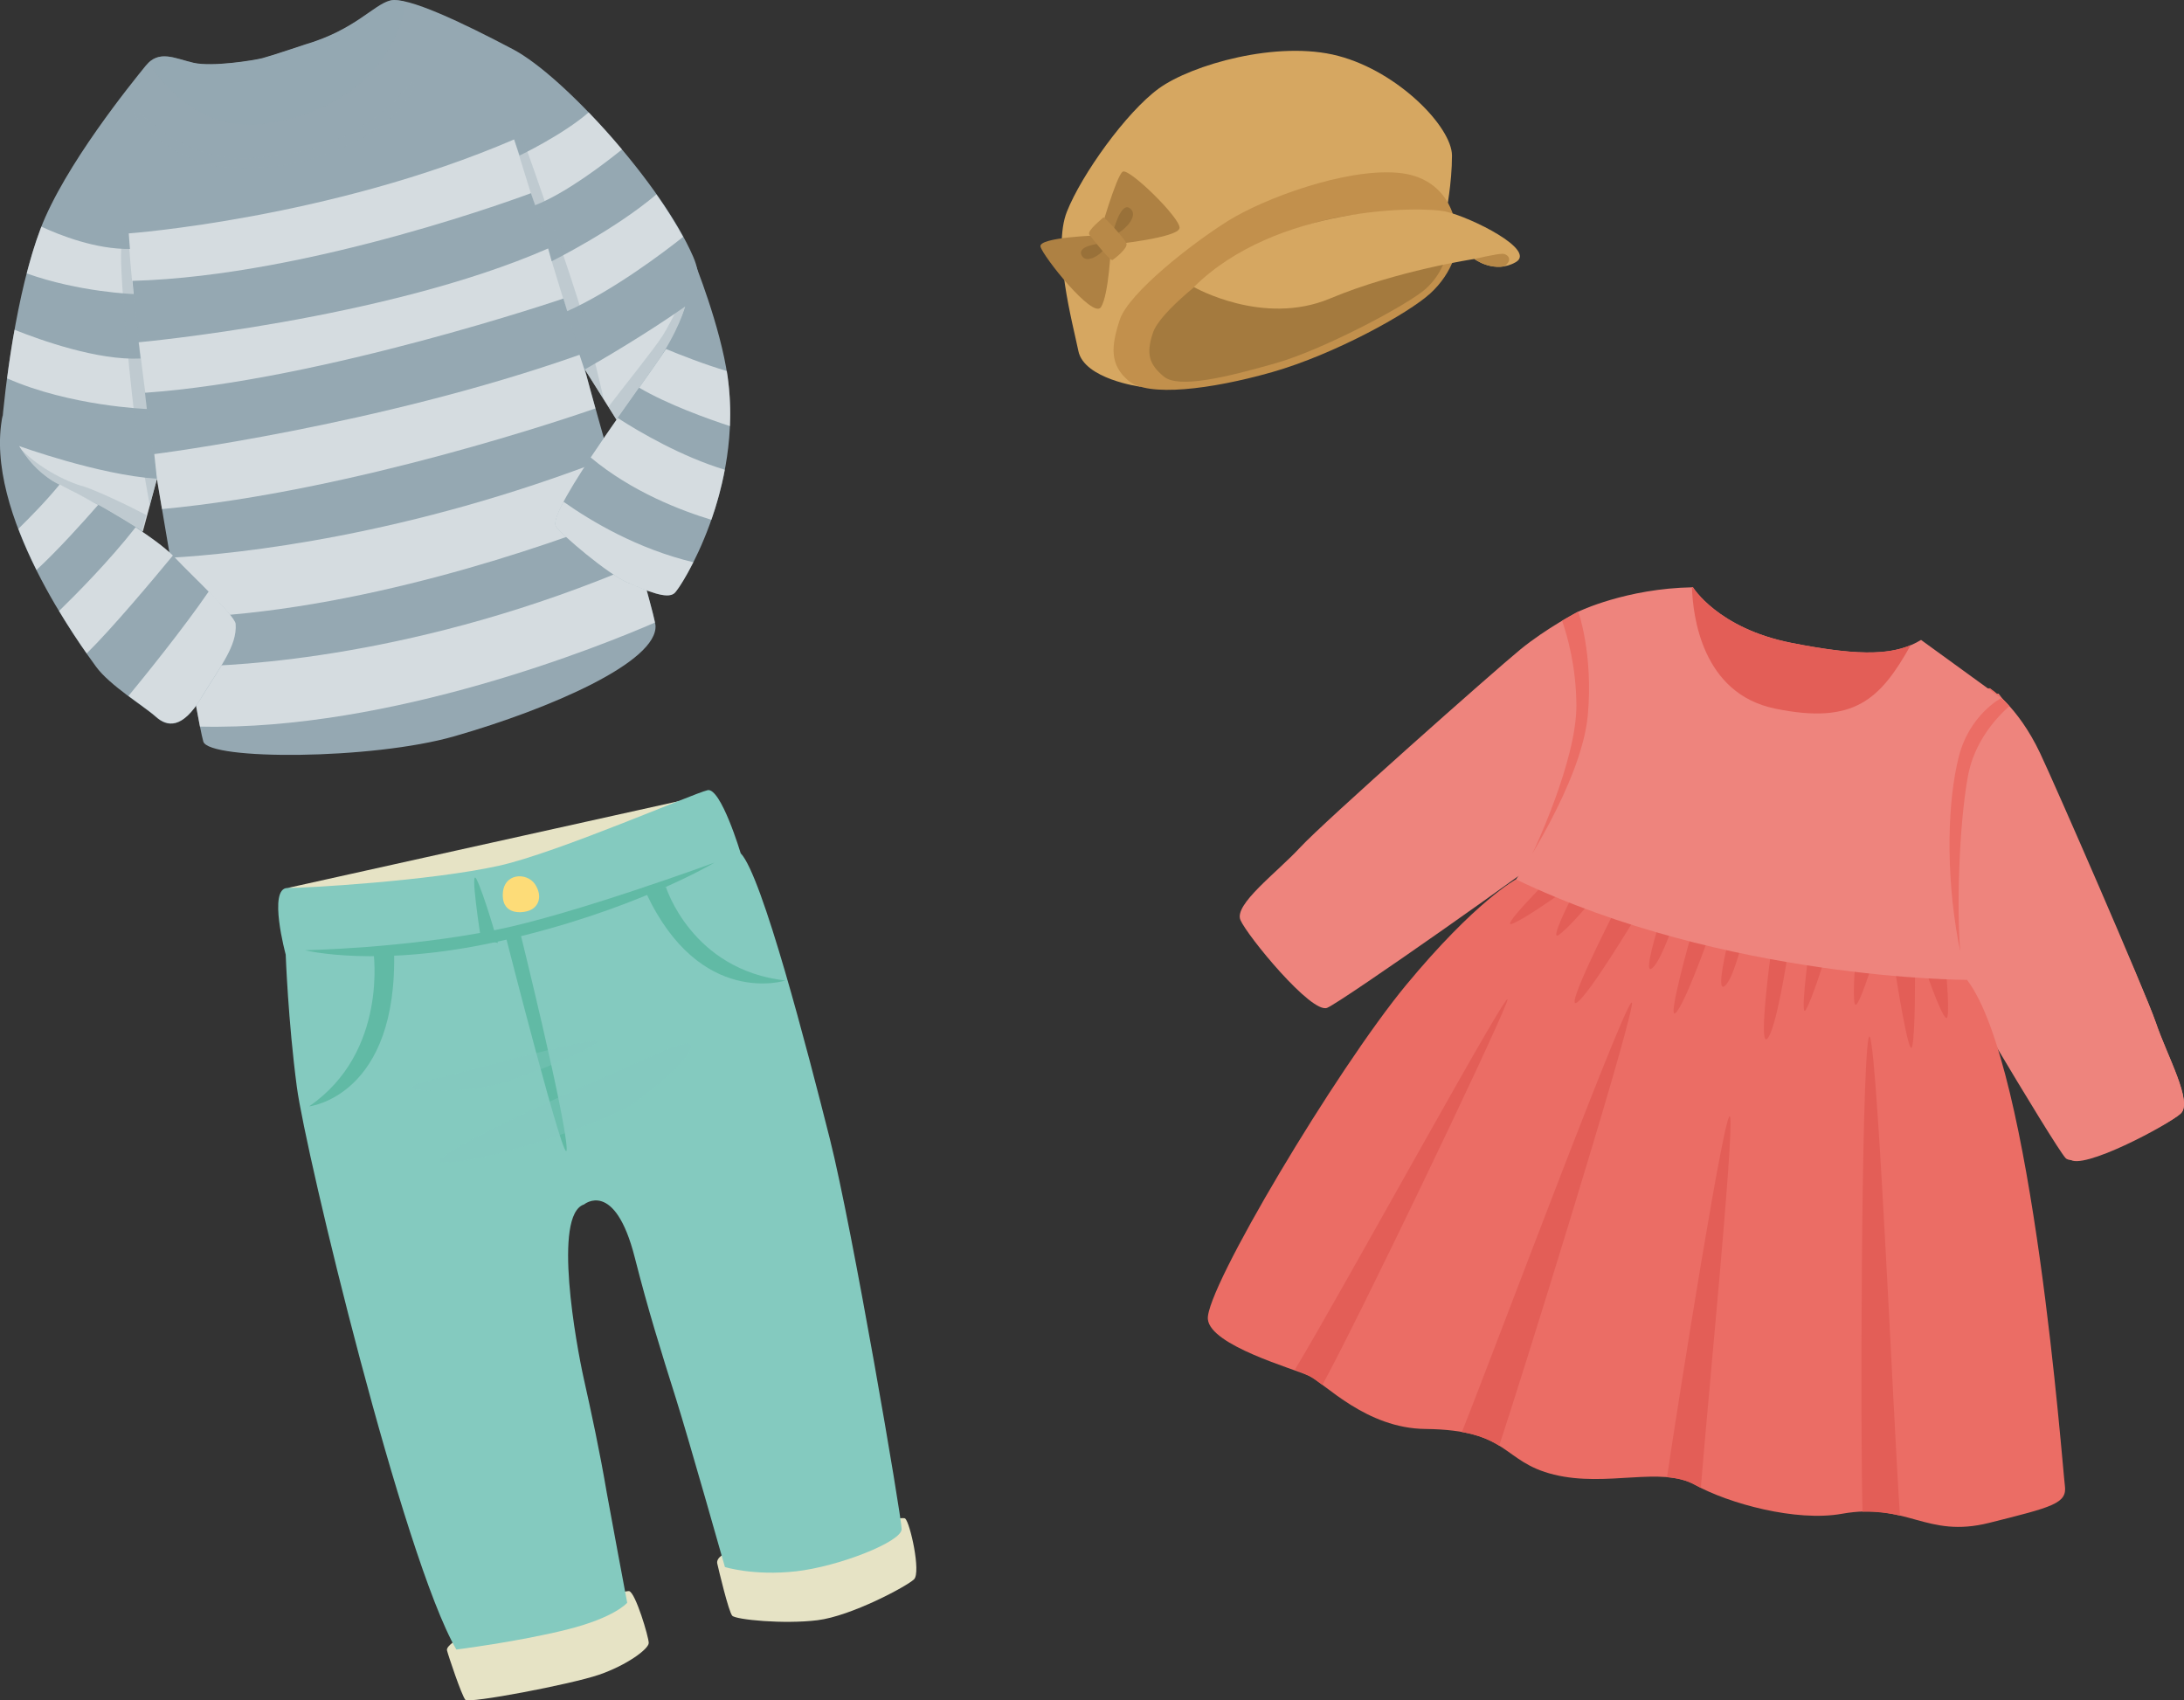 <?xml version="1.0" encoding="UTF-8"?>
<svg xmlns="http://www.w3.org/2000/svg" viewBox="0 0 193.78 150.86">
  <rect x="0" y="0" width="193.78" height="150.86" fill="#333333" stroke="none"/>
  <defs>
    <style>
      .cls-1, .cls-2, .cls-3 {
        fill: #95a8b2;
      }

      .cls-2 {
        opacity: .5;
      }

      .cls-2, .cls-4, .cls-3 {
        mix-blend-mode: multiply;
      }

      .cls-5 {
        fill: #ae8143;
      }

      .cls-6 {
        fill: #d6a761;
      }

      .cls-7 {
        fill: #eb6d65;
      }

      .cls-8 {
        fill: #997139;
      }

      .cls-9 {
        fill: #61baa5;
      }

      .cls-10 {
        fill: #c2904c;
      }

      .cls-11 {
        isolation: isolate;
      }

      .cls-4, .cls-3 {
        opacity: .35;
      }

      .cls-4, .cls-12 {
        fill: #84cabf;
      }

      .cls-13 {
        fill: #ee847d;
      }

      .cls-14 {
        fill: #e35e57;
      }

      .cls-15 {
        fill: #e6e3c5;
      }

      .cls-16 {
        fill: #b88948;
      }

      .cls-17 {
        fill: #a47a3e;
      }

      .cls-18 {
        fill: #fff;
        opacity: .6;
      }

      .cls-19 {
        fill: #fddc78;
      }
    </style>
  </defs>
  <g class="cls-11">
    <g id="Layer_2">
      <g id="_レイヤー_1" data-name="レイヤー_1">
        <g>
          <g>
            <path class="cls-15" d="M25.51,78.79l35.28-7.83s-9.47,5.95-16.4,7.61c-6.93,1.66-18.88.22-18.88.22Z"/>
            <path class="cls-15" d="M64.44,137.78s-.92.38-.8.95c.13.57,1.01,4.28,1.33,4.63.31.35,4.56.77,7.56.4,3-.37,7.93-3.01,8.57-3.63.63-.62-.35-5.03-.79-5.4-.44-.38-15.88,3.05-15.88,3.05Z"/>
            <path class="cls-15" d="M40.73,145.36s-1.16.67-1.07,1.07,1.31,4.04,1.63,4.39c.31.35,9.37-1.37,11.85-2.22,2.48-.85,4.42-2.29,4.42-2.82,0-.53-1.16-4.43-1.73-4.6-.57-.17-15.09,4.19-15.09,4.19Z"/>
            <path class="cls-12" d="M62.76,70.12c-1.19.26-13.31,5.54-18.46,6.69-6.16,1.37-17.41,2-18.78,1.98-1.78-.02-.17,5.91-.17,5.91,0,0,.21,5.88.99,11.76s9.44,41.81,14.15,49.9c0,0,5.54-.7,9.81-1.77,4.27-1.07,5.35-2.38,5.35-2.38,0,0-1.58-8.41-1.81-9.74-.63-3.71-1.37-7.13-2.04-10.13-.67-3-2.78-14.57.02-15.47,0,0,2.72-2.29,4.5,4.7,1.2,4.72,2.33,8.32,3.66,12.54,1.13,3.59,4.34,14.93,4.34,14.93,0,0,2.55.8,6.31.38,3.76-.42,9.39-2.62,9.37-3.75-.01-1.12-4.37-26.7-6.37-34.62-2-7.92-6.01-23.38-7.91-25.34,0,0-1.76-5.87-2.95-5.6Z"/>
            <path class="cls-9" d="M27.09,84.31s8.75-.16,16.92-1.8c6.88-1.38,19.38-5.97,19.38-5.97,0,0-7.22,4.34-19.15,6.99-10.74,2.39-17.15.79-17.15.79Z"/>
            <path class="cls-9" d="M44.8,82.81s5.59,21.96,5.48,19.06c-.11-2.9-4.18-19.35-4.18-19.35l-1.31.29Z"/>
            <path class="cls-9" d="M59.08,78.69s2.28,7.38,10.62,8.31c0,0-7.58,2.46-12.36-7.74l1.75-.57Z"/>
            <path class="cls-9" d="M33.13,84.4s1.35,8.93-5.71,13.77c0,0,7.94-.86,7.54-13.96l-1.83.19Z"/>
            <path class="cls-9" d="M42.67,83.3s-1.04-6.62-.37-5.25c.67,1.37,1.88,5.62,1.88,5.62l-1.51-.37Z"/>
            <path class="cls-4" d="M58.95,93.21s-23.23,9.97-19.5,9.95,13.47-3.35,16.24-4.94c2.76-1.59,9.08-7.55,3.27-5Z"/>
            <path class="cls-4" d="M37.66,96s16.6-4.52,15.31-3.49c-1.29,1.03-7.57,3.5-9.97,3.96-2.4.47-9.09.52-5.34-.48Z"/>
          </g>
          <path class="cls-19" d="M46.54,80.9s-1.96.42-1.93-1.52,2.14-2.02,2.87-.91.3,2.25-.94,2.43Z"/>
        </g>
        <g>
          <path class="cls-1" d="M27.06,3.95s-3.04,1.02-3.78,1.21-4.45.79-6.11.41c-1.66-.37-3.05-1.2-4.25.27-1.2,1.48-7.21,8.86-9.34,14.5S.42,34.46.14,38.07c-.21,2.69.83,4.9,4.06,6.84,3.23,1.94,8.22,3.06,8.22,3.06l1.51-5.48s3.56,21.49,4.11,23.31c.5,1.66,14.94,1.63,22.27-.47,8.54-2.45,18.11-6.63,17.85-9.86-.1-1.2-5.34-18.99-6.26-22.69l3.77,5.99s8.6-9.6,5.84-15.98-11.44-15.99-15.96-18.4C41.01,1.99,36.11-.33,34.63.04s-3.13,2.61-7.57,3.91Z"/>
          <path class="cls-18" d="M54.7,37.25c.62-.87,2.09-2.94,3.54-5.02,1.91-2.74,2.58-5.05,2.58-5.05-3.62,2.53-7.44,4.75-8.93,5.6l2.81,4.47Z"/>
          <path class="cls-18" d="M55.51,45.71c-.48-1.69-.98-3.44-1.45-5.1-17.86,6.95-32.81,8.53-38.97,8.88.28,1.68.6,3.51.91,5.32,15.68-.46,32.38-6.32,39.51-9.11Z"/>
          <path class="cls-18" d="M58.11,55.24c-.14-.72-.68-2.69-1.38-5.21-19.52,8.37-35.84,9.07-39.97,9.1.39,2.2.74,4.11.98,5.34,17.02.39,35.74-7.22,40.37-9.23Z"/>
          <path class="cls-18" d="M58.25,17.24c-3.71,3.16-9.3,5.94-9.3,5.94l-.3-1.14c-14.43,6.33-36.35,8.33-36.35,8.33l.17,1.44c-3.79.19-8.88-1.63-11.18-2.55-.27,1.5-.49,2.97-.66,4.31,5.57,2.47,12.4,2.72,12.4,2.72l-.17-1.44c15.81-1.11,37.13-8.36,37.13-8.36l.34,1.12c4.03-1.8,8.62-5.26,10.28-6.59-.66-1.2-1.46-2.48-2.37-3.77Z"/>
          <path class="cls-18" d="M52.22,9.98c-2.27,1.98-6.12,3.82-6.12,3.82l-.48-1.43c-16.3,7.02-34.2,8.34-34.2,8.34l.11,1.38c-3.04.04-6.23-1.22-7.86-1.98-.03.07-.06.15-.08.22-.46,1.21-.86,2.54-1.22,3.93,4.68,1.67,9.49,1.83,9.49,1.83l-.11-1.17c15.93-.43,35.36-7.78,35.36-7.78l.37,1.07c2.77-1.09,6.21-3.74,7.71-4.95-.96-1.15-1.96-2.26-2.96-3.29Z"/>
          <path class="cls-3" d="M61.74,23.44s0,0,0,0c-.7,2.13-2.09,4.98-2.95,6.35-.76,1.19-3.56,4.66-4.8,6.3l1.68,2.67s0,0,0,0c0,0,0,0,0,0,0,0,0,0,0,0,0,0,0,0,.01-.02,0,0,0,0,0,0,0,0,0,0,0,0,0,0,0,0,0,0,0,0,0,0,0,0,0,0,0,0,.01-.02,0,0,0,0,0,0,0,0,0,0,0,0,0,0,0,0,.01-.01,0,0,0,0,0,0,0,0,0,0,0,0,0,0,0,0,.01-.01,0,0,0,0,0-.01,0,0,0-.01.01-.02,0,0,0,0,0,0,0,0,0,0,0,0,0,0,.01-.01.02-.02,0,0,0,0,0,0,0,0,.01-.01.02-.02,0,0,0,0,.01-.01,0,0,.01-.02.02-.02,0,0,0,0,0,0,0,0,0,0,0,0,0,0,.01-.02.02-.03,0,0,0-.01.01-.02,0,0,.01-.02.02-.03,0,0,0,0,0,0,0,0,0,0,.01-.01,0,0,.02-.02.02-.03,0,0,0-.01.01-.02,0-.01.02-.02.03-.03,0,0,0-.01.01-.02,0-.01.02-.02.03-.03,0,0,0,0,0,0,0,0,0,0,0,0,.01-.01.02-.03.03-.04,0,0,0,0,0-.01.01-.01.02-.03.04-.05,0,0,0,0,0,0,0,0,0,0,0,0,.01-.01.02-.03.04-.04,0,0,0,0,0,0,0,0,0,0,0,0,.01-.02.03-.04.04-.05,0,0,0,0,0,0,0,0,0,0,0,0,.02-.02.03-.04.05-.06,0,0,0,0,0,0,.02-.02.03-.04.05-.06,0,0,0,0,0,0,.06-.07.12-.15.19-.23,0,0,0,0,0,0,.06-.08.13-.17.2-.25,0,0,0,0,0,0,1.8-2.31,5.25-7.3,5.32-11.74,0,0,0,0,0,0,0-.44-.02-.87-.08-1.29,0,0,0,0,0,0-.02-.17-.06-.33-.09-.5,0,0,0,0,0,0-.04-.17-.08-.33-.13-.49Z"/>
          <path class="cls-18" d="M1.68,39.57s7.07,2.57,12.25,2.91l-1.25,4.68s-2.96-1.85-4.36-2.58c-1.4-.73-4.9-1.85-6.64-5.02Z"/>
          <path class="cls-3" d="M7.25,43.12c-1.86-.57-4.84-2.15-6.38-4.49,0,0-.53,2,1.57,4.64.46.57,1.16,1.18,1.99,1.78,2.73,1.57,6.53,2.57,7.66,2.84,0,0,0,0,0,0,.12.03.22.05.27.06,0,0,0,0,0,0,.01,0,.03,0,.03,0,0,0,0,0,.01,0,0,0,0,0,0,0l.57-2.26c-1.58-.83-4.45-2.2-5.73-2.59Z"/>
          <path class="cls-1" d="M.23,36.87s1.9,4.58,4.61,5.92c3.22,1.59,8.73,4.56,10.87,6.88,1.06,1.16,5.15,4.94,5.2,5.7.14,1.96-1.39,3.79-3.06,6.56-1.67,2.77-3.02,2.59-4.03,1.67-1.02-.92-4.1-2.79-5.3-4.45-1.2-1.66-10.06-13.59-8.29-22.27Z"/>
          <path class="cls-1" d="M61.59,23.16s-.21,4.11-2.32,7.54c-1.7,2.75-10.8,14.61-9.94,16.01.4.65,4.6,4.24,6.35,4.98s3.5,1.5,4.15.95,6.13-9.3,4.73-19.19c-.64-4.54-2.98-10.29-2.98-10.29Z"/>
          <path class="cls-2" d="M16.98,5.52s-.08-.02-.12-.03c0,0-.02,0-.03,0-1.39-.36-2.58-.92-3.64.06,1.37,2.19,4.94,6.55,11.17,5.3,7.48-1.5,9.98-5.63,11.19-8.67.35-.88.39-1.55.27-2.06-.31-.07-.59-.1-.82-.1,0,0,0,0,0,0-.09,0-.17,0-.24.02,0,0-.02,0-.02,0-.03,0-.07.01-.1.02-.02,0-.05.01-.07.02-1.46.42-3.13,2.61-7.5,3.89,0,0-3.04,1.02-3.78,1.21s-4.45.79-6.11.41c-.05-.01-.1-.02-.15-.04-.01,0-.02,0-.04,0Z"/>
          <path class="cls-3" d="M12.79,10.32s3.84,4.13,9.65,3.71c5.81-.41,8.51-1.98,10.5-3.37,1.99-1.39,2.75-2.47,3.46-3.2.71-.73.56,1.44-2.82,3.86-3.38,2.42-7.56,3.32-9.51,3.47-1.96.14-4.63.25-6.58-.49-1.75-.66-3.81-2.07-4.85-3.19-1.03-1.12-.98-1.75.15-.79Z"/>
          <g>
            <path class="cls-18" d="M17.85,61.92c1.67-2.77,3.2-4.6,3.06-6.56-.03-.4-1.17-1.63-2.39-2.88-2.31,3.37-5.74,7.59-7.12,9.27.99.74,1.94,1.39,2.43,1.83,1.02.92,2.37,1.1,4.03-1.67Z"/>
            <path class="cls-18" d="M5.28,43c-1.16,1.43-2.66,2.95-3.65,3.92.48,1.26,1.03,2.49,1.61,3.65,1.85-1.71,4.1-4.2,5.47-5.77-1.22-.68-2.42-1.3-3.43-1.81Z"/>
            <path class="cls-18" d="M12.03,46.79c-2.38,3.03-5.26,5.93-6.79,7.42.94,1.56,1.82,2.87,2.45,3.77,2.26-2.22,5.95-6.63,7.65-8.69-.83-.8-2-1.65-3.3-2.5Z"/>
          </g>
          <path class="cls-18" d="M59.09,30.97c-.49.76-1.36,1.99-2.38,3.43,2.55,1.5,6.11,2.77,8.06,3.41.06-1.41,0-2.87-.2-4.36-.02-.18-.05-.35-.08-.53-1.93-.56-4.18-1.45-5.39-1.95Z"/>
          <path class="cls-18" d="M63.12,46.12c.47-1.34.89-2.83,1.19-4.44-3.82-1.16-7.48-3.29-9.5-4.59-.81,1.16-1.64,2.36-2.4,3.5,3.65,3.06,8.09,4.74,10.71,5.53Z"/>
          <path class="cls-18" d="M61.53,49.89c-4.97-1.19-9.07-3.63-11.53-5.37-.58,1.09-.86,1.89-.67,2.19.4.65,4.6,4.24,6.35,4.98,1.75.75,3.5,1.5,4.15.95.21-.17.89-1.17,1.69-2.76Z"/>
          <path class="cls-18" d="M52.83,36.24c-.33-1.19-.61-2.2-.8-2.92l-.61-1.84c-17.88,6.31-37.73,8.81-37.73,8.81l.23,2.2h0s.17,1.03.45,2.68c17.15-1.6,36.56-8.27,38.46-8.93Z"/>
          <path class="cls-3" d="M10.76,22.08c-.19,2.05.94,13.56,1.33,15.91.29,1.73.89,5.14,1.19,6.81l.64-2.32s-2.43-17.13-2.51-21.77c-.14-1.49-.47-.68-.65,1.36Z"/>
          <path class="cls-3" d="M53.58,35.46c-.4-1.73-1.21-5.14-1.89-7.51-.95-3.31-4.78-14.28-5.08-14.98s-2.15-4.23-.99-.59,6.27,20.4,6.27,20.4l1.69,2.68Z"/>
        </g>
        <g>
          <path class="cls-13" d="M177.33,61.55s1.99,2.51,3.34,5.2c1.34,2.7,9.62,21.05,10.62,23.99.99,2.94,3.31,7.04,2.2,8.06-1.11,1.02-9.19,5.06-10.22,3.95-1.02-1.11-12.02-19.66-13.13-22-1.1-2.35,1.34-19.05,7.19-19.2Z"/>
          <path class="cls-13" d="M176.53,61.06s2.47,1.52,4.48,5.76c1.29,2.72,9.28,20.99,10.27,23.93.99,2.94,3.31,7.04,2.2,8.06-1.11,1.02-8.83,5.13-9.85,4.03-1.02-1.11-11.99-20.11-13.09-22.45-1.1-2.35.14-19.16,5.99-19.31Z"/>
          <path class="cls-7" d="M134.51,78.02s-3.57,1.91-9.76,9.39c-6.18,7.48-17.83,27.01-17.58,29.64.22,2.34,7.59,4.38,8.98,5.03,1.39.65,5.06,4.66,10.32,4.71,7.54.08,6.73,2.9,11.41,4.05,4.68,1.15,9.5-.77,12.5.9,3,1.67,8.98,3.3,13.02,2.58,5.84-1.05,7.48,2.21,13.1.8s6.93-1.71,6.71-3.31-2.82-37.23-8.69-44.88l-40-8.91Z"/>
          <path class="cls-14" d="M136.85,78.6s-3.71,3.74-2.69,3.37,3.95-2.45,3.95-2.45l1.17.45s-1.75,3.45-1.02,3.01c.73-.44,2.47-2.49,2.47-2.49l2.27.87s-4.21,8.27-3.11,7.61c1.09-.66,5.3-7.69,5.3-7.69l1.98.8s-1.37,4.32-.64,3.87c.73-.44,1.81-3.59,1.81-3.59l1.76.43s-2.24,7.83-1.43,7.09c.8-.73,2.83-6.44,2.83-6.44l1.76.43s-1.01,4.1-.28,3.65c.73-.44,1.52-3.66,1.52-3.66l2.63.65s-1.14,8.41-.34,7.67c.8-.73,1.8-7.31,1.8-7.31l1.83.14s-.71,5.41-.2,4.6c.51-.81,1.65-4.42,1.65-4.42l2.72.53s-.28,3.65.09,3.43,1.38-3.41,1.38-3.41l2.11.52s1.2,7.77,1.49,6.6c.29-1.17.25-6.49.25-6.49h1.04s1.63,4.73,1.84,3.85c.22-.88-.24-5.33-.24-5.33l-35.68-6.29Z"/>
          <path class="cls-13" d="M140.05,54.26s-2.84,1.47-5.17,3.38c-2.33,1.91-17.4,15.26-19.51,17.54s-5.9,5.06-5.31,6.45,6.32,8.38,7.7,7.79c1.39-.59,19.02-13,20.99-14.69,1.97-1.69,6.58-17.93,1.31-20.46Z"/>
          <path class="cls-7" d="M140.05,54.26s-.59.31-1.45.82c.48,1.37,1.25,4.09,1.27,7.51.02,4.97-3.89,13.12-3.89,13.12l1.28.16c.71-.53,1.23-.93,1.48-1.15,1.97-1.69,6.58-17.93,1.31-20.46Z"/>
          <path class="cls-7" d="M174.59,68.96c.55-3.14,2.56-5.31,3.7-6.31-1.01-1.12-1.76-1.58-1.76-1.58-5.85.16-7.09,16.97-5.99,19.31.24.52.96,1.84,1.95,3.61l1.43.36c-.3-3.77-.12-10.92.67-15.38Z"/>
          <path class="cls-13" d="M150.2,52.1s2.21,3.64,8.71,4.94c6.51,1.29,9.36,1.06,11.54-.26l7.11,5.16s-2.84,1.47-3.78,5.27c-.94,3.8-1.2,9.94-.01,16.44l.74,3.29s-21.41,0-40-8.91c0,0,5.81-8.5,6.37-14.56.5-5.41-.84-9.2-.84-9.2,0,0,4.23-2.06,10.15-2.16Z"/>
          <path class="cls-14" d="M114.91,121.51c.55.25.98.45,1.24.57.29.14.69.43,1.18.8,3.08-5.58,14.92-30.26,16.34-33.9,1.46-3.74-15.03,26.42-18.77,32.53Z"/>
          <path class="cls-14" d="M129.71,127.06c1.51.27,2.49.71,3.31,1.21,1.77-5.3,11.12-35.31,11.76-39.04.63-3.7-12.37,31.1-15.07,37.83Z"/>
          <path class="cls-14" d="M153.52,99.14c-.32-1.95-4.69,25.69-5.61,31.93.91.08,1.74.27,2.47.67.17.09.34.18.53.28.49-6.38,2.92-30.99,2.61-32.88Z"/>
          <path class="cls-14" d="M168.58,134.47c-.51-6.77-2.17-46.01-2.81-42.25-.63,3.68-.72,35.68-.51,41.91,1.21-.03,2.29.12,3.32.34Z"/>
          <path class="cls-14" d="M169.53,57.24c-2.09.88-4.98.91-10.62-.21-6.51-1.29-8.71-4.94-8.71-4.94-.03,0-.05,0-.08,0,.08,2.55.89,9.44,7.36,10.78,7.08,1.47,9.38-.86,12.06-5.64Z"/>
        </g>
        <g>
          <path class="cls-6" d="M101.16,34.31s-4.97-.67-5.48-3.17c-.51-2.49-2.32-9.07-1.02-12.35,1.3-3.29,5.27-8.84,8.16-10.94,2.89-2.1,10.54-4.31,15.92-2.89,5.38,1.42,10.09,6.35,10.09,8.84s-.51,4.99-.51,4.99l-27.16,15.52Z"/>
          <path class="cls-10" d="M129.11,19.81s-.45-4.08-5.1-4.48c-4.65-.4-11.84,2.27-15.02,4.25s-8.84,6.4-9.63,8.78c-.79,2.38-.91,4.02.79,5.44,1.7,1.42,7.2.79,12.75-.79,5.55-1.59,12.07-5.21,14-6.97,1.93-1.76,2.89-4.31,2.21-6.23Z"/>
          <path class="cls-17" d="M128.21,20.77s-2.79-1.42-6.4-1.73-9.55,2.1-12.02,3.65c-2.47,1.54-6.88,4.98-7.49,6.83-.62,1.85-.37,2.79.96,3.89,1.32,1.1,5.6.05,9.92-1.18,4.32-1.23,11.83-5.25,13.33-6.61s2.25-3.35,1.72-4.85Z"/>
          <path class="cls-6" d="M105.93,25.47s6.12,3.51,12.07,1.02c5.95-2.49,12.81-3.51,12.81-3.51,0,0,1.81,1.36,3.68.28,1.87-1.08-3.97-3.97-6.18-4.48-2.21-.51-15.13-.51-22.38,6.69Z"/>
          <path class="cls-5" d="M97.54,20.88s-5.42.16-5.22,1c.2.84,4.65,6.45,5.36,5.38s.9-5.55.9-5.55c0,0,6.02-.6,6.08-1.49.06-.89-4.47-5.32-5.04-4.99-.57.33-2.08,5.65-2.08,5.65Z"/>
          <path class="cls-8" d="M97.65,21.61s-2.26.18-1.63,1.13,2.96-1.16,1.63-1.13Z"/>
          <path class="cls-8" d="M98.77,20.55s.66-2.66,1.47-2.08c.81.58-.26,1.76-1,2.19-.74.42-.47-.11-.47-.11Z"/>
          <path class="cls-16" d="M96.65,20.82s1.83,2.37,2.05,2.25c.21-.12,1.38-1.04,1.25-1.46-.14-.41-1.98-2.41-2.05-2.32-.07.1-1.52,1.21-1.24,1.53Z"/>
          <path class="cls-16" d="M133.44,23.64c.87-.57.33-1.12-.13-1.12-.56,0-2.5.46-2.5.46l.56.32c.48.23,1.23.47,2.07.34Z"/>
        </g>
      </g>
    </g>
  </g>
</svg>